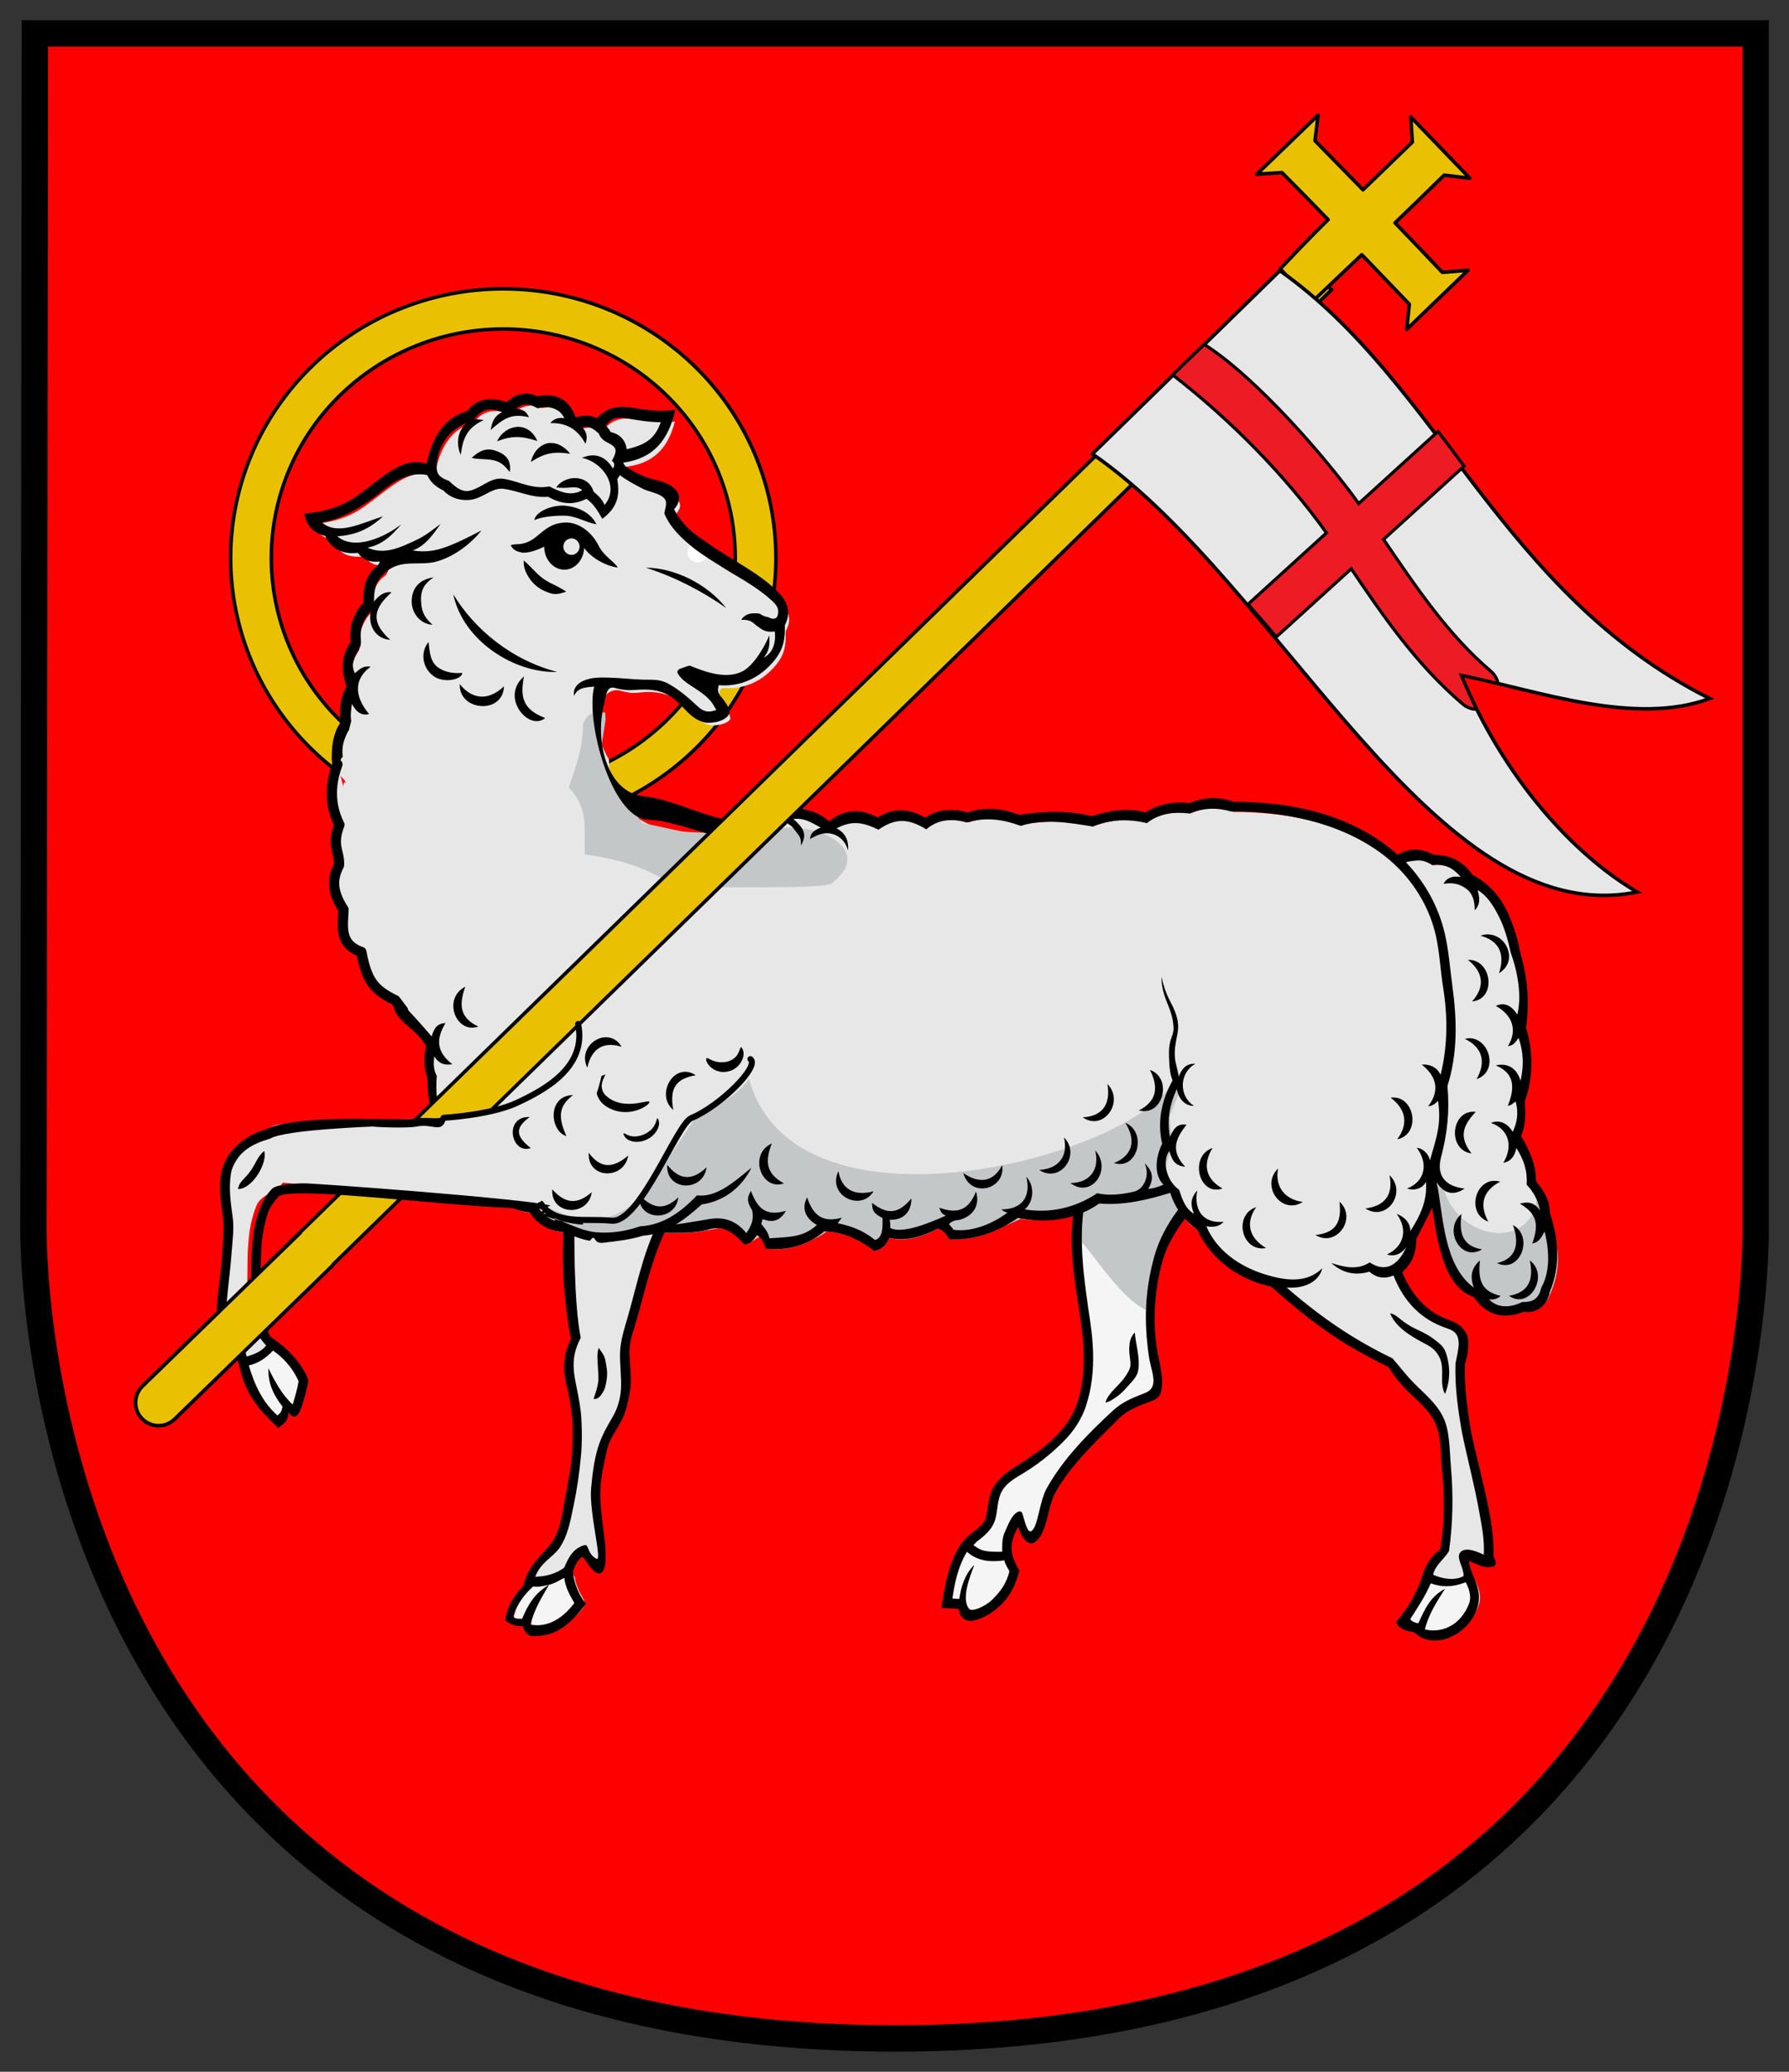 <?xml version="1.0" encoding="UTF-8" standalone="no"?>
<svg
   xmlns:dc="http://purl.org/dc/elements/1.1/"
   xmlns:cc="http://creativecommons.org/ns#"
   xmlns:rdf="http://www.w3.org/1999/02/22-rdf-syntax-ns#"
   xmlns:svg="http://www.w3.org/2000/svg"
   xmlns="http://www.w3.org/2000/svg"
   xmlns:sodipodi="http://sodipodi.sourceforge.net/DTD/sodipodi-0.dtd"
   xmlns:inkscape="http://www.inkscape.org/namespaces/inkscape"
   data-name="Ebene 1"
   viewBox="0 0 441.012 510.633"
   version="1.1"
   sodipodi:docname="Bressanone-Stemma.svg"
   inkscape:version="1.0.2-2 (e86c870879, 2021-01-15)"
   width="441.012"
   height="510.633"
   id="svg13">
  <rect x="0" y="0" width="441.012" height="510.633" fill="#333333" stroke="none"/>
  <sodipodi:namedview
     id="namedview29"
     pagecolor="#505050"
     bordercolor="#eeeeee"
     borderopacity="1"
     inkscape:pageshadow="0"
     inkscape:pageopacity="0"
     inkscape:pagecheckerboard="0"
     showgrid="false"
     showguides="true"
     inkscape:guide-bbox="true"
     inkscape:snap-midpoints="true"
     inkscape:snap-smooth-nodes="true"
     inkscape:snap-intersection-paths="true"
     inkscape:object-paths="true"
     inkscape:snap-global="true"
     inkscape:zoom="0.68973454"
     inkscape:cx="-202.05512"
     inkscape:cy="120.71678"
     inkscape:window-width="1920"
     inkscape:window-height="986"
     inkscape:window-x="-11"
     inkscape:window-y="-11"
     inkscape:window-maximized="1"
     inkscape:current-layer="g950"
     fit-margin-top="5"
     lock-margins="true"
     fit-margin-left="5"
     fit-margin-right="5"
     fit-margin-bottom="5"
     inkscape:document-rotation="0" />
  <defs
     id="defs4">
    <clipPath
       id="clip0">
      <rect
         x="-202"
         y="177"
         width="403"
         height="402"
         id="rect101" />
    </clipPath>
  </defs>
  <g
     id="g857"
     inkscape:groupmode="layer"
     inkscape:label="moos_in_passeier"
     transform="translate(8.031,5.316)">
    <g
       id="g950"
       inkscape:label="coa"
       transform="scale(4.379)">
      <path
         d="M 0.13,0.67 H 97 V 68.017 C 97,70.581 96.567,113.52 48.565,113.52 0.563,113.52 0.047,70.581 0.05,68.017 Z"
         id="path5356"
         style="fill:#ff0000;fill-opacity:1;stroke:none;stroke-width:1.484;stroke-miterlimit:4;stroke-dasharray:none"
         inkscape:label="coa-0"
         sodipodi:nodetypes="ccszsc" />
      <g
         id="g7781"
         inkscape:label="trimount" />
      <path
         d="M 0.13,0.67 H 97 V 68.017 C 97,70.581 96.567,113.52 48.565,113.52 0.563,113.52 0.047,70.581 0.05,68.017 Z"
         id="path2187"
         style="fill:none;fill-opacity:1;stroke:#000000;stroke-width:1.484;stroke-miterlimit:4;stroke-dasharray:none"
         inkscape:label="coa-f"
         sodipodi:nodetypes="ccszsc" />
      <path
         d="M 26.497,15.045 A 15.347,15.14 0 0 0 11.15,30.185 15.347,15.14 0 0 0 26.497,45.325 15.347,15.14 0 0 0 41.845,30.185 15.347,15.14 0 0 0 26.497,15.045 Z m 0,2.26 A 13.057,12.88 0 0 1 39.555,30.185 13.057,12.88 0 0 1 26.497,43.065 13.057,12.88 0 0 1 13.441,30.185 13.057,12.88 0 0 1 26.497,17.305 Z"
         fill="#eac102"
         stroke="#000000"
         stroke-linecap="round"
         stroke-linejoin="round"
         id="path73"
         style="stroke-width:0.199" />
      <g
         transform="matrix(0.165,0,0,0.174,222.415,-33.38)"
         id="g97">
        <path
           d="m -991.17,574.32 c -2.623,12.878 0.063,25.096 1.945,37.29 1.476,9.529 1.782,19.929 -1.691,28.608 -3.805,9.226 -12.69,15.081 -20.707,19.828 -3.512,2.085 -6.35,4.16 -8.018,7.484 -1.336,2.671 -1.003,6.666 -2.457,9.888 -0.05,0.089 -0.128,0.175 -0.201,0.253 -1.349,1.743 -2.851,2.799 -4.226,3.805 -1.362,1.016 -2.496,1.997 -3.486,3.307 l 0.623,0.726 c 0.342,0 0.674,0.128 0.928,0.368 3.385,2.841 7.229,2.955 11.771,2.408 l 1.567,-1.033 c -0.508,-3.32 0.482,-6.272 2.304,-9.2 0.547,-0.762 1.971,-0.547 2.251,0.355 0.371,1.58 1.147,2.968 1.896,3.717 0.372,0.381 0.801,0.599 1.059,0.687 0.242,0.089 0.329,0.026 0.43,-0.039 1.821,-0.876 2.981,-3.307 3.884,-6.451 0.902,-3.157 1.515,-6.796 3.17,-9.507 5.702,-9.379 14.036,-16.609 21.672,-23.926 3.639,-3.486 8.259,-4.734 11.81,-6.043 1.336,-0.499 1.782,-0.968 2.085,-1.515 0.293,-0.56 0.486,-1.401 0.56,-2.496 0.232,-3.284 -0.762,-6.604 -1.463,-10.22 -2.062,-10.751 -0.89,-22.105 1.834,-30.833 v -0.117 c 3.294,-10.181 11.351,-17.241 17.218,-25.197 l 8.233,-15.944 c -22.45,-25.874 -49.315,-5.714 -53.003,23.796 z"
           fill="#f5f5f5"
           stroke-width="3.258"
           id="path75" />
        <path
           d="m -950.8,546.65 c -6.682,2.557 -13.361,3.74 -20.476,4.493 -4.926,0.495 -9.595,7.444 -14.266,8.78 -2.111,1.326 -2.926,11.657 -4.708,13.465 -1.782,4.226 -1.427,8.591 -1.349,13.605 -0.586,-6.783 14.061,19.662 25.376,22.232 0.469,-10.103 2.352,-20.756 8.793,-28.94 3.6,-5.268 8.399,-9.748 11.403,-15.397 0.727,-1.987 7.164,-15.716 4.786,-15.159 -3.17,-2.417 -6.34,-4.503 -9.546,-3.079 z"
           fill="#c3c7c8"
           stroke-width="3.258"
           id="path77" />
        <path
           d="m -1029.2,685.25 c -0.28,0.026 -0.56,0.128 -0.866,0.306 -1.603,1.502 -2.329,3.792 -3.271,5.737 -1.134,3.362 -2.062,6.809 -2.532,10.334 -0.078,1.746 1.909,2.153 3.294,2.049 0.854,0.052 1.759,-0.469 1.733,0.74 0.495,2.085 2.746,3.46 4.796,2.684 5.806,-1.642 10.334,-6.477 12.497,-12.002 0.652,-1.31 0.638,-2.799 -0.355,-3.968 -0.788,-1.222 -1.02,-3.105 -2.825,-3.082 -3.424,-0.089 -7.076,0.319 -10.054,-1.779 -0.74,-0.433 -1.554,-1.007 -2.43,-1.007 z"
           fill="#f5f5f5"
           stroke="#000000"
           stroke-width="2.409"
           id="path79" />
        <g
           stroke-width="3.258"
           id="g95">
          <path
             d="m -962,548.2 c -4.072,1.31 -8.503,2.163 -12.523,1.652 -3.463,2.294 -7.878,1.095 -11.53,5.131 -4.466,7.545 -4.685,11.67 -6.236,19.114 -2.723,13.185 0,25.604 1.883,37.746 1.463,9.415 1.795,19.609 -1.541,27.92 -3.6,8.744 -12.217,14.507 -20.196,19.241 -3.564,2.114 -6.695,4.304 -8.526,7.969 -1.554,3.131 -1.248,7.177 -2.457,9.888 -2.456,3.193 -5.574,4.147 -7.825,7.138 -4.532,6.06 -5.959,14.573 -6.923,20.962 l 5.916,0.355 c 0.46,3.626 3.183,4.327 5.766,3.616 3.372,-0.941 6.005,-2.61 8.575,-4.877 3.323,-3.079 5.219,-6.897 6.353,-11.237 -0.805,-0.99 -1.287,-2.163 -1.86,-3.284 -1.616,-4.095 -0.713,-7.239 1.502,-10.79 0.827,3.587 3.385,6.057 5.128,5.216 4.825,-2.352 4.646,-11.693 7.548,-16.453 5.574,-9.152 13.807,-16.342 21.483,-23.685 3.346,-3.206 7.747,-4.454 11.39,-5.776 3.04,-1.134 3.281,-2.851 3.434,-5.092 0.255,-3.574 -0.814,-7.024 -1.489,-10.536 -2.01,-10.5 -0.828,-21.776 1.883,-30.289 3.131,-9.774 11.022,-16.785 17.042,-24.855 3.766,-5.027 8.679,-10.676 7.952,-16.632 -0.648,-4.405 -4.02,-7.063 -9.581,-4.34 -2.509,-4.277 -10.448,-7.724 -5.434,-1.186 -1.642,0.841 -3.476,1.642 -5.066,1.782 z m 12.279,-0.652 c 5.841,-3.945 9.875,7.79 2.583,16.674 -6.962,8.5 -14.775,15.778 -18.085,26.94 -3.372,11.455 -3.525,21.444 -1.932,32.185 0.775,5.242 3.815,10.22 -1.261,12.116 -4.558,1.717 -7.65,2.798 -11.162,5.877 -8.373,7.356 -16.531,15.185 -22.271,24.754 -2.672,4.453 -3.04,12.598 -5.32,14.025 -1.489,0.942 -2.352,-3.652 -3.18,-5.828 -0.256,-0.648 -1.069,-0.586 -1.375,-0.433 -2.264,1.082 -3.323,4.098 -4.441,6.389 -1.082,2.098 -0.981,4.261 -0.981,6.542 -3.971,0.977 -7.024,0.026 -10.08,-2.228 2.609,-1.948 5.382,-3.613 6.975,-6.503 1.691,-3.056 1.118,-6.835 2.571,-10.015 1.564,-3.45 5.102,-5.092 8.272,-6.949 4.199,-2.457 8.093,-5.346 11.696,-8.591 4.2,-3.792 6.617,-6.884 8.653,-11.543 3.704,-9.581 3.359,-19.495 1.909,-28.748 -2.01,-12.804 -4.112,-26.19 -1.909,-38.066 2.991,-16.149 10.374,-17.739 15.488,-21.046 8.285,-0.039 16.189,-2.574 23.848,-5.538 z m -22.206,68.329 c -1.58,1.668 -1.795,3.183 -1.883,5.167 -0.065,1.603 0.329,3.17 0.42,4.747 0.102,1.717 -0.726,2.786 -1.629,4.147 -1.274,1.909 -3.108,3.398 -4.672,5.079 -0.954,1.042 -1.808,2.124 -2.241,3.538 1.515,-0.28 2.789,-1.169 4.05,-2.023 1.945,-1.323 3.408,-3.105 5.027,-4.786 1.244,-1.284 1.997,-2.557 2.186,-4.085 0.512,-3.893 -0.951,-7.992 -1.244,-11.745 z m -57.219,70.974 c 3.744,3.118 8.031,3.336 12.703,2.763 0.316,1.274 1.117,2.378 1.756,3.512 -1.02,3.958 -3.017,6.529 -5.868,9.187 -2.43,2.29 -6.949,4.024 -7.839,3.03 -2.929,-3.245 0.342,-10.816 1.743,-14.266 -3.219,2.952 -4.48,6.861 -5.154,11.008 l -2.343,-0.128 c 0.815,-5.346 2.023,-10.575 4.988,-15.133 z"
             id="path81" />
          <path
             d="m -1178.2,316.1 c -2.023,0.102 -4.108,0.981 -5.421,2.329 -0.062,0.075 -0.141,0.154 -0.229,0.214 -0.319,0.206 -0.74,0.24 -1.095,0.115 -5.614,-1.896 -9.481,-0.889 -12.077,2.43 -0.065,0.091 -0.141,0.167 -0.214,0.232 -0.141,0.102 -0.293,0.175 -0.446,0.214 -4.314,1.16 -7.089,3.512 -9.086,6.428 -1.987,2.913 -3.157,6.464 -3.87,9.634 -0.175,0.635 -0.915,1.056 -1.551,0.89 -4.314,-1.284 -8.21,0.319 -12.064,2.763 -4.444,2.825 -8.376,6.223 -12.742,8.754 -4.707,2.711 -10.129,3.805 -14.95,4.317 1.03,2.913 3.092,4.301 5.864,4.988 0.345,0.089 0.625,0.342 0.779,0.661 2.01,4.125 5.737,5.255 9.862,4.76 0.407,-0.052 0.841,0.128 1.108,0.446 1.844,2.212 3.691,2.659 6.31,2.316 0.867,-0.154 1.72,0.824 1.44,1.665 -0.232,0.626 -0.547,1.502 -1.44,2.101 -1.362,0.903 -2.326,2.189 -3.105,3.766 -0.99,2.036 -0.902,4.428 -0.99,7.089 0,0.368 -0.167,0.749 -0.447,0.99 -1.502,1.352 -2.355,3.017 -3.209,4.978 -0.851,1.948 -0.775,4.098 -0.674,6.542 -0.026,0.28 -0.141,0.56 -0.329,0.775 -1.655,2.238 -2.343,4.721 -2.33,7.304 0.026,1.948 0.521,3.906 1.121,5.982 0.088,0.332 0.05,0.701 -0.115,0.994 -2.101,3.551 -2.189,7.024 -1.886,10.741 0.039,0.303 -0.05,0.635 -0.227,0.89 -2.391,3.31 -2.684,6.975 -2.645,11.188 -0.026,0.381 -0.232,0.762 -0.56,0.99 -1.883,1.388 2.785,3.403 2.163,4.703 -1.336,-3.206 -0.914,13.875 -0.914,13.875 -2.952,2.798 0.532,13.202 0.177,17.265 -0.394,23.376 20.614,37.785 29.646,54.959 0.141,0.267 0.177,0.586 0.115,0.88 -0.867,3.346 -0.661,6.21 0.433,9.419 0.05,0.175 0.05,0.368 0,0.547 -0.713,6.311 0.942,11.11 5.102,15.83 l 1.554,3.219 c 0.697,2.929 1.997,4.848 3.753,6.2 1.769,1.349 4.072,2.186 6.985,2.759 0.459,0.091 0.854,0.446 0.994,0.893 1.743,7.686 7.623,12.191 15.4,13.068 0.329,0 0.661,0.18 0.876,0.446 2.711,3.818 6.034,5.46 10.64,5.868 0.661,0.026 1.235,0.661 1.209,1.323 -0.648,11.556 0.203,22.906 2.443,34.221 0.062,0.293 0.026,0.612 -0.115,0.88 -1.616,2.798 -2.163,5.636 -2.102,8.868 0.026,2.114 0.56,4.225 1.108,6.529 0.74,3.157 1.274,6.376 1.541,9.634 0.329,3.87 0.255,7.738 0,11.517 -0.358,5.512 -1.896,10.754 -2.763,15.947 -0.916,5.483 -1.997,10.715 -5.981,14.84 -3.193,3.307 -5.777,5.815 -7.19,9.402 l 1.554,0.893 c 1.538,0.24 3.154,-0.154 4.975,-0.56 1.554,-0.319 3.105,-1.248 4.874,-2.102 l 2.317,-0.99 c 0.355,-1.427 1.121,-2.916 1.997,-4.098 0.433,-0.599 0.854,-1.095 1.554,-1.44 0.342,-0.175 0.828,-0.342 1.323,-0.227 0.508,0.115 0.967,0.521 1.222,0.893 0.942,1.385 1.821,2.619 2.662,3.434 0.417,0.394 0.85,0.648 1.104,0.766 0.253,0.128 0.28,0.141 0.332,0.115 0.04,-0.026 0.253,-0.154 0.447,-0.661 0.188,-0.511 0.368,-1.222 0.443,-2.101 0.141,-1.756 0.026,-3.893 -0.115,-5.206 -0.609,-6.031 -2.036,-12.09 -1.655,-18.489 0.245,-4.304 1.388,-8.402 2.316,-12.409 0.906,-3.844 3.245,-6.529 4.874,-9.406 1.681,-2.965 2.509,-6.591 2.991,-9.634 0.573,-3.574 -0.141,-7.33 -0.329,-11.298 -0.206,-4.304 1.577,-8.145 2.659,-11.735 2.789,-9.341 5.04,-19.052 9.52,-28.012 0.078,-0.175 0.193,-0.329 0.332,-0.443 0.214,-0.206 0.495,-0.319 0.775,-0.332 5.268,-0.026 10.233,0.332 14.84,-1.007 2.925,-0.837 5.574,-0.443 7.751,0.665 1.932,0.99 3.486,2.492 4.988,3.994 0.482,-0.102 0.955,-0.141 1.323,-0.446 0.486,-0.417 0.942,-1.183 1.668,-1.997 0.394,-0.459 1.144,-0.56 1.655,-0.216 1.87,1.095 2.545,2.645 3.105,4.2 6.949,0.573 12.839,-1.082 18.375,-5.307 0.219,-0.206 0.485,-0.319 0.778,-0.332 6.49,0.167 12.077,2.789 17.166,6.301 2.101,-0.508 2.789,-1.401 3.87,-3.424 0.253,-0.469 0.815,-0.749 1.336,-0.661 5.496,1.147 10.65,-0.394 15.83,-2.877 0.267,-0.154 0.586,-0.188 0.893,-0.115 2.124,0.612 3.141,1.961 4.095,3.323 8.324,0.29 15.413,-2.382 22.131,-6.643 0.245,-0.13 0.525,-0.167 0.779,-0.117 9.099,1.909 20.564,-0.609 27.614,-5.102 7.878,0.446 15.781,-0.893 24.193,-3.17 0.534,-0.635 3.499,5.88 3.893,6.62 1.362,2.466 3.564,4.454 5.982,5.636 0.245,0.128 0.433,0.319 0.547,0.56 4.594,9.735 14.726,15.716 24.259,17.599 0.18,0 0.384,0.078 0.538,0.195 8.22,6.933 16.925,13.566 26.252,18.821 4.418,2.492 8.91,4.747 13.504,6.975 0.227,0.089 0.42,0.253 0.56,0.443 1.629,2.583 3.639,4.861 5.864,7.089 3.398,3.219 7.663,6.135 9.966,10.855 2.342,4.786 1.948,10.321 2.43,15.055 0.928,8.871 1.121,18.326 -0.661,26.689 -0.052,0.355 -0.255,0.684 -0.547,0.877 -2.583,1.577 -3.932,4.02 -5.206,6.988 l 1.769,1.437 c 4.164,1.336 7.141,1.082 11.074,-0.332 0.115,-0.05 0.214,-0.089 0.329,-0.115 l 0.916,-1.756 c -0.407,-1.157 -0.762,-2.365 -0.916,-3.678 -0.063,-0.828 0.867,-1.577 1.668,-1.323 1.541,0.599 3.017,1.287 4.314,1.655 1.173,0.342 2.163,0.407 3.105,0.115 -0.075,-0.332 -0.293,-0.867 -0.56,-1.323 -0.128,-0.206 -0.203,-0.433 -0.214,-0.661 0.102,-4.874 -0.46,-9.8 -1.437,-14.625 -1.756,-8.552 -4.304,-17.013 -6.213,-25.692 -1.222,-7.154 -2.378,-14.394 -2.098,-21.815 0,-0.154 0.05,-0.293 0.115,-0.443 0.867,-2.114 1.082,-4.418 0.994,-6.747 -0.052,-1.502 -0.675,-2.584 -1.769,-3.551 -1.095,-0.964 -2.583,-1.691 -3.87,-2.098 -8.184,-2.558 -13.745,-8.985 -16.723,-15.948 -0.255,-0.508 -0.115,-1.183 0.332,-1.551 3.18,-2.789 4.353,-5.522 4.314,-9.634 0.039,-0.206 0.115,-0.394 0.227,-0.56 l 5.424,-10.067 c 0.521,-0.854 2.072,-0.635 2.326,0.332 0.801,4.822 1.795,11.11 3.77,16.492 1.971,5.395 4.822,9.735 9.52,11.188 0.267,0.075 0.495,0.229 0.661,0.443 2.036,2.815 4.428,4.418 6.972,5.092 2.558,0.675 5.399,0.42 8.526,-0.775 0.219,-0.052 0.459,-0.052 0.665,0 4.301,0.609 6.985,-2.14 7.532,-5.421 v -0.332 c 3.678,-8.197 2.864,-16.609 0,-24.587 -0.063,-0.141 -0.102,-0.293 -0.102,-0.446 0.089,-3.535 -1.883,-6.324 -4.327,-9.301 -0.193,-0.206 -0.306,-0.482 -0.332,-0.762 -0.039,-5.04 -2.111,-9.484 -4.874,-13.846 -0.227,-0.358 -0.28,-0.828 -0.102,-1.222 1.476,-3.258 1.538,-6.643 1.209,-10.412 -0.039,-0.177 -0.039,-0.368 0,-0.547 2.864,-7.611 2.89,-15.257 0.446,-22.919 -0.052,-0.214 -0.052,-0.446 0,-0.661 1.371,-9.161 0.28,-16.391 -2.215,-24.587 v -0.115 c -0.547,-3.271 -1.782,-6.477 -3.105,-9.634 -2.394,-6.056 -6.529,-10.741 -12.282,-13.618 -0.175,-0.075 -0.329,-0.188 -0.443,-0.329 -3.131,-4.187 -7.141,-5.868 -12.194,-5.868 -0.188,-0.039 -0.381,-0.115 -0.547,-0.227 -4.121,-2 -7.203,-2.176 -11.07,0 -0.446,0.255 -1.042,0.214 -1.437,-0.115 -15.172,-12.755 -35.534,-16.71 -55.157,-16.71 -0.141,-0.026 -0.293,-0.052 -0.433,-0.117 -4.695,-1.629 -9.634,-1.424 -13.846,0.446 -0.214,0.052 -0.446,0.052 -0.661,0 -5.294,-0.609 -10.067,0.255 -14.507,2.877 -0.293,0.167 -0.661,0.203 -0.994,0.115 -5.789,-1.564 -11.771,-0.56 -17.612,1.222 -0.219,0.052 -0.446,0.052 -0.661,0 -7.956,-1.909 -15.974,-1.616 -24.141,-0.446 -0.219,0.052 -0.446,0.052 -0.665,0 -5.842,-2.111 -11.324,-2.558 -16.606,-0.775 -0.253,0.078 -0.521,0.078 -0.778,0 -5.063,-1.284 -9.643,-0.981 -13.514,1.554 -0.368,0.203 -0.841,0.203 -1.209,0 -5.802,-3.095 -10.715,-2.763 -14.954,0 -0.368,0.203 -0.854,0.203 -1.222,0 -6.402,-3.258 -11.009,-2.114 -15.283,1.108 -0.459,0.381 -1.195,0.381 -1.655,0 -4.059,-3.603 -9.467,-3.971 -14.726,-4.545 -0.115,0.026 -0.229,0.026 -0.329,0 -2.649,-0.903 -4.734,5.504 -6.757,4.015 h -0.117 c -6.099,4.227 -47.824,6.764 -52.088,-16.963 -0.246,-1.367 -0.367,-3.729 -0.35,-5.326 -3.017,-5.066 -3.759,-7.568 -2.524,-13.931 0.329,-1.717 0.602,-6.418 1.849,-7.438 1.261,-1.016 2.939,-1.476 4.659,-0.994 1.17,0.319 2.304,0.534 3.538,0.661 1.437,0.141 3.04,-0.151 4.76,-0.229 2.811,-0.102 5.115,0.154 7.532,0.893 3.87,1.169 6.516,3.88 8.858,6.197 1.984,1.971 3.639,3.17 5.982,3.652 h 0.115 c 1.795,0.141 3.704,-0.229 4.975,-0.775 0.648,-0.28 1.069,-0.599 1.336,-0.88 0.258,-0.28 0.345,-0.446 0.332,-0.56 -0.141,-1.271 -1.03,-2.277 -2.111,-3.652 -0.039,-0.036 -0.065,-0.063 -0.104,-0.115 -0.876,-0.828 -1.476,-1.717 -1.665,-2.645 -0.206,-0.994 0.036,-1.873 0.329,-2.662 0.219,-0.508 0.788,-0.854 1.336,-0.775 2.558,0.214 5.066,-0.065 7.523,-0.775 4.085,-1.186 7.545,-3.538 10.295,-6.76 3.004,-3.512 3.346,-6.425 3.219,-10.523 0,-0.227 0.091,-0.46 0.219,-0.661 1.056,-1.935 1.182,-3.398 0.775,-4.861 -0.407,-1.479 -1.463,-2.991 -2.991,-4.444 -4.186,-3.968 -9.354,-6.819 -14.508,-9.849 -3.743,-2.137 -7.369,-4.327 -10.956,-6.757 -4.19,-2.522 -7.65,-5.766 -10.08,-10.08 -0.306,-0.46 -0.253,-1.134 0.115,-1.554 0.981,-1.095 1.401,-1.958 1.437,-2.645 0.026,-0.7 -0.203,-1.375 -0.99,-2.114 -2.343,-2.15 -5.728,-2.317 -9.419,-3.535 -2.531,-0.841 -4.708,-2.039 -6.871,-3.323 -0.854,-0.521 -1.489,-1.183 -1.655,-2.329 -0.088,-0.675 0.433,-1.362 1.108,-1.437 4.949,-0.652 8.438,-2.443 11.07,-5.105 2.29,-2.304 3.857,-5.535 4.978,-9.402 -4.607,0.407 -9.226,-0.154 -13.618,-0.779 -4.594,-0.661 -7.204,-0.063 -10.514,3.105 -0.381,0.345 -0.977,0.446 -1.45,0.219 -2.01,-1.042 -3.893,-0.714 -6.415,-0.219 -0.342,0.065 -0.714,-0.026 -1.003,-0.229 -0.193,-0.141 -0.345,-0.329 -0.447,-0.547 -1.069,-2.877 -2.522,-4.542 -4.418,-5.434 -1.906,-0.89 -4.349,-1.042 -7.2,-0.547 -0.268,0.039 -0.538,0 -0.779,-0.115 -1.183,-0.609 -2.365,-0.762 -3.538,-0.714 v 0.065 z"
             fill="#e7e7e7"
             id="path83" />
          <path
             d="m -1152.6,415.33 c -3.398,0.151 -5.46,-0.612 -7.536,3.499 -0.162,8.946 -2.733,14.609 -4.923,20.795 7.239,6.933 5.076,14.367 5.522,21.646 11.162,1.463 22.017,4.059 31.651,11.237 1.424,-1.525 52.206,0.583 52.932,-2.18 17.569,-13.433 -16.366,-23.767 -27.575,-13.748 -5.066,-3.013 -19.031,-1.938 -24.364,-2.857 l -13.045,-2.659 -10.921,-13.781 -3.271,-9.494 1.668,-10.194 z"
             fill="#c3c7c8"
             id="path85" />
          <path
             d="m -1117.7,363.64 c 0.026,1.707 -1.476,3.105 -3.336,3.131 -1.87,0.026 -3.398,-1.349 -3.421,-3.066 v -0.065 c -0.091,-1.717 1.336,-3.167 3.206,-3.258 1.857,-0.089 3.45,1.222 3.538,2.929 v 0.329 z"
             fill="#ffffff"
             id="path87" />
          <path
             d="m -1165.1,693.88 c -1.769,0.538 -3.31,1.606 -5.092,2.115 -0.469,0.167 -0.801,0.42 -1.108,0.762 -0.355,-0.255 -0.736,-0.394 -1.222,-0.329 -1.362,0.316 -3.066,-0.358 -4.213,0.661 -3.066,2.864 -5.943,6.249 -6.972,10.409 -0.319,1.717 1.652,2.763 3.219,2.776 1.042,0.026 2.251,0.115 2.877,-0.893 -0.065,0.232 -0.18,0.433 -0.232,0.661 -0.229,1.199 0.932,2.303 2.114,2.329 2.378,0.141 4.848,0.026 7.089,-0.889 3.398,-1.235 6.044,-3.756 8.412,-6.415 0.828,-0.994 0.648,-2.47 -0.115,-3.437 -1.235,-2.023 -2.307,-4.173 -2.662,-6.529 -0.255,-0.89 -1.196,-1.424 -2.088,-1.232 z m 307.3,1.339 c -3.411,1.196 -7.281,1.577 -10.742,0.43 -1.287,-0.495 -2.43,0.459 -2.776,1.668 -1.769,3.779 -4.375,7.115 -6.425,10.741 -0.661,1.427 0.622,2.659 1.883,3.105 0.89,0.358 1.958,0.7 2.877,0.446 -0.232,1.45 1.244,2.43 2.557,2.317 2.952,0.188 6.122,-0.026 8.741,-1.554 3.502,-1.831 6.161,-5.19 7.321,-8.972 0.661,-2.544 -0.332,-5.203 -1.567,-7.418 -0.381,-0.675 -1.169,-0.916 -1.896,-0.762 z"
             fill="#f5f5f5"
             id="path89" />
          <path
             d="m -1103.5,533.88 c -5.597,6.777 -9.242,7.046 -18.762,13.249 l -7.862,10.992 c -14.916,25.452 -28.062,23.487 -43.408,16.774 0.651,-7.723 -15.47,14.773 43,8.109 6.047,0.42 12.116,0.56 18.427,-1.437 3.043,-0.841 6.096,1.042 9.139,5.089 l 4.659,-2.659 c 1.45,0.46 2.137,2.645 3.105,4.213 6.845,-0.267 13.452,-1.375 19.154,-5.649 6.451,0.229 12.331,2.684 18.02,5.978 l 3.704,-5.255 c 2.557,5.219 12.624,-1.45 19.316,-1.857 l 2.14,3.678 c 8.158,-0.206 15.957,-3.258 23.734,-6.695 7.992,1.73 16.443,-0.573 26.37,-4.607 8.106,0.026 16.277,-0.814 24.649,-4.046 -1.528,-2.535 -3.626,-4.838 -2.978,-8.272 l 2.023,-6.236 -1.007,-8.923 4.072,-9.963 -1.603,-7.063 c 3.17,24.816 -128.9,63.034 -145.91,4.607 z"
             fill="#c3c7c8"
             id="path91" />
          <path
             d="m -867.23,558.89 c -0.661,2.684 -0.675,6.069 0.397,8.311 -2.317,0.154 -1.86,2.838 -1.479,4.389 1.72,9.507 2.47,19.841 8.53,27.797 1.411,1.476 2.746,3.561 4.9,3.893 1.209,0.573 1.652,-2.049 1.997,-1.274 0.714,1.007 1.59,1.834 2.597,2.509 -1.668,1.922 1.042,3.652 2.645,4.388 3.538,1.375 7.356,0.28 10.842,-0.674 2.698,-0.162 5.486,-1.577 6.353,-4.274 2.57,-5.066 3.548,-10.921 2.443,-16.518 -0.332,-1.668 -0.167,-4.392 -2.443,-4.597 -1.082,0.18 -1.72,1.059 -1.388,-0.57 0.115,-1.401 -0.345,-3.069 -0.906,-4.125 2.062,0.42 2.737,-2.062 1.808,-3.486 -0.736,-2.522 -2.596,-4.558 -3.805,-6.757 2.531,25.49 -36.472,18.476 -32.478,-8.985 z"
             fill="#c3c7c8"
             id="path93" />
        </g>
      </g>
      <g
         id="g105"
         transform="matrix(0.199,0,0,0.199,-70.046,-77.589)">
        <path
           d="m 502.17,732.28 c -0.538,10.241 0.243,20.327 2.122,30.353 -1.446,2.639 -1.984,5.378 -1.933,8.363 0.033,2.046 0.57,4.036 1.014,6.039 0.603,2.728 1.068,5.478 1.29,8.26 0.254,3.3 0.106,6.62 -0.095,9.917 -0.297,4.697 -1.468,9.279 -2.209,13.921 -0.76,4.783 -1.625,9.087 -4.688,12.453 -3.125,3.42 -5.756,6.016 -6.802,10.598 -1.381,1.8 -4.445,4.462 -5.142,9.929 1.501,1.208 3.19,1.743 4.964,1.643 0.982,3.22 2.639,2.974 5.513,2.627 5.323,-0.638 9.041,-4.705 12.315,-8.944 -2.049,-2.682 -3.255,-5.612 -3.677,-8.956 0.497,-2.124 2.344,-5.209 3.125,-3.978 1.595,2.493 3.317,4.763 4.691,4.27 1.784,-0.627 1.509,-5.793 1.287,-8.174 -0.517,-5.378 -1.584,-10.61 -1.287,-16.042 0.199,-3.635 1.055,-7.178 1.839,-10.699 0.676,-3.065 2.522,-5.324 3.947,-7.982 1.5,-2.808 2.166,-6.139 2.579,-8.855 0.505,-3.377 -0.033,-6.821 -0.192,-10.209 -0.156,-3.443 1.195,-6.675 2.122,-9.926 2.325,-8.251 4.161,-16.703 7.806,-24.42 4.331,-0.023 8.533,0.269 12.588,-0.97 4.375,-1.331 7.319,1.362 10.022,4.282 1.787,-0.103 2.452,-1.276 3.583,-2.627 1.53,0.95 1.868,2.178 2.385,3.789 6.286,0.693 11.672,-0.85 16.636,-4.863 5.353,0.142 9.895,2.324 14.151,5.544 2.325,-0.492 3.231,-1.72 4.226,-3.701 4.877,1.096 9.398,-0.392 13.781,-2.627 1.7,0.527 2.304,1.634 3.223,3.02 7.34,0.381 13.58,-2.135 19.391,-6.028 8.046,1.666 16.495,0.538 22.971,-4.09 6.865,0.593 13.581,-1.008 20.129,-3.019 1.279,4.473 4.372,8.14 7.719,10.51 3.982,8.967 12.675,14.334 20.859,16.054 6.846,6.117 14.048,11.964 21.873,16.638 3.707,2.201 7.489,4.17 11.301,6.125 1.414,2.381 3.179,4.439 5.048,6.42 2.904,2.917 6.337,5.444 8.089,9.245 1.774,3.835 1.512,8.552 1.933,12.834 0.76,7.728 0.887,15.999 -0.549,23.155 -2.42,1.554 -3.696,3.936 -4.785,6.62 -1.487,5.198 -4.18,9.814 -7.624,13.807 0.887,2.081 2.958,2.516 5.142,2.919 5.756,5.656 16.72,0.165 18.199,-8.463 0.77,-4.45 -2.333,-7.816 -2.758,-11.775 2.452,1.019 4.88,2.473 7.173,1.465 0.938,-0.415 0.273,-1.855 -0.193,-2.728 0.097,-4.394 -0.454,-8.755 -1.287,-13.037 -1.457,-7.579 -3.569,-15.003 -5.145,-22.574 -1.011,-6.26 -1.879,-12.588 -1.646,-18.962 0.792,-2.055 0.992,-4.17 0.919,-6.325 -0.128,-3.334 -3.147,-5.246 -5.513,-6.028 -6.432,-2.135 -10.763,-7.547 -13.148,-13.426 2.831,-2.616 3.991,-5.49 3.958,-9.336 l 4.502,-8.855 c 1.33,8.429 3.071,22.339 11.764,25.189 3.601,5.266 8.533,6.405 14.056,4.182 4.077,0.615 6.897,-2.224 7.446,-5.636 3.19,-7.524 2.431,-15.307 0,-22.47 0.084,-3.546 -1.828,-6.216 -3.863,-8.855 -0.032,-4.731 -1.893,-8.832 -4.226,-12.745 1.341,-3.131 1.29,-6.374 1.014,-9.728 2.46,-6.921 2.46,-13.976 0.37,-20.916 1.16,-8.217 0.262,-14.78 -1.839,-22.081 -0.487,-3.019 -1.468,-5.859 -2.576,-8.655 -2.082,-5.567 -5.745,-9.906 -10.753,-12.553 -2.777,-3.947 -6.494,-5.647 -10.931,-5.647 -3.62,-1.846 -6.727,-2.069 -10.212,0 -12.875,-11.449 -29.995,-14.98 -46.427,-14.98 -4.129,-1.523 -8.554,-1.377 -12.313,0.389 -4.585,-0.558 -8.787,0.192 -12.686,2.627 -5.08,-1.451 -10.223,-0.524 -15.154,1.062 -6.792,-1.72 -13.656,-1.42 -20.5,-0.378 -5.007,-1.923 -9.876,-2.338 -14.521,-0.684 -4.385,-1.185 -8.536,-0.973 -12.042,1.454 -5.059,-2.862 -9.598,-2.627 -13.413,0 -5.607,-3.008 -10.012,-1.935 -13.781,1.073 -3.707,-3.477 -8.554,-3.678 -12.864,-4.181 -1.995,-0.727 -8.203,4.717 -9.882,3.409 -7.062,2.704 -19.978,-5.418 -29.541,-6.297 -10.548,-0.97 -14.213,-15.77 -11.292,-26.418 0.465,-2.55 0.817,-4.894 2.983,-4.255 1.044,0.3 2.068,0.469 3.125,0.581 1.352,0.135 2.682,-0.046 4.045,-0.101 2.249,-0.092 4.088,0.078 5.967,0.681 2.904,0.927 4.953,3.108 6.897,5.155 1.741,1.832 3.369,3.04 5.607,3.498 3.401,0.315 6.886,-1.216 6.705,-3.108 -0.156,-1.586 -1.13,-2.671 -2.028,-3.89 -1.352,-1.319 -1.33,-2.404 -0.917,-3.601 2.25,0.204 4.445,-0.023 6.621,-0.681 3.591,-1.107 6.684,-3.343 9.092,-6.328 2.66,-3.286 3.053,-6.217 2.947,-9.917 1.963,-3.812 0.665,-6.832 -2.028,-9.537 -3.601,-3.623 -7.962,-6.205 -12.221,-8.855 -3.093,-1.866 -6.145,-3.812 -9.092,-5.925 -3.358,-2.147 -6.083,-4.874 -7.995,-8.463 1.839,-2.17 1.911,-4.136 0.276,-5.747 -2.26,-2.212 -5.291,-2.393 -8.187,-3.397 -1.974,-0.695 -3.739,-1.712 -5.513,-2.83 -0.454,-0.289 -0.854,-0.816 -0.919,-1.262 8.587,-1.185 12.78,-6.428 14.713,-14.98 -4.215,0.716 -8.419,0.055 -12.588,-0.581 -4.004,-0.604 -6.729,0.055 -9.655,3.017 -2.006,-1.108 -3.874,-0.727 -5.978,-0.289 -1.933,-5.458 -5.84,-6.855 -10.836,-5.939 -1.119,-0.581 -2.322,-0.839 -3.504,-0.77 l 0.032,0.024 c -1.963,0.089 -3.853,1.027 -5.142,2.424 -4.921,-1.766 -8.787,-0.758 -11.215,2.527 -7.638,2.181 -10.266,9.179 -11.483,14.892 -3.98,-1.262 -7.54,0.303 -10.844,2.527 -3.761,2.527 -7.067,5.547 -10.563,7.682 -4.107,2.516 -9.06,3.555 -13.232,3.889 0.76,3.812 3.085,5.59 5.967,6.328 1.868,4.059 5.48,5.243 9.187,4.763 1.755,2.224 3.855,2.773 6.253,2.439 -0.188,0.512 -0.381,1.016 -0.741,1.262 -1.341,0.939 -2.249,2.304 -2.933,3.789 -0.973,2.092 -0.941,4.416 -1.014,6.72 -1.406,1.354 -2.209,2.985 -2.947,4.763 -0.824,2.001 -0.719,4.093 -0.646,6.228 -1.498,2.158 -2.217,4.594 -2.195,7.098 0,1.923 0.516,3.735 1.003,5.547 -1.89,3.386 -1.901,6.786 -1.646,10.118 -2.177,3.185 -2.515,6.729 -2.482,10.498 3.135,28.412 18.014,67.083 18.014,67.083 -2.398,6.451 5.777,8.237 8.67,14.05 -0.77,3.131 -0.614,5.962 0.371,8.956 0.084,6.855 1.014,11.875 5.226,15.753 1.214,6.305 5.661,9.917 10.023,10.017 1.552,7.213 6.897,11.46 13.699,12.264 2.406,3.612 5.524,5.178 9.547,5.547 m -10.229,-234.06 c 0.908,0.055 1.806,0.446 2.944,1.062 3.455,-0.973 6.421,0.258 7.532,2.828 -1.628,-0.435 -3.285,0.346 -3.95,1.365 4.255,-0.158 7.614,1.497 9.928,5.836 0.717,-2.003 0.262,-3.454 -0.919,-4.674 2.079,-0.427 3.158,0.424 4.677,1.754 0.476,1.354 1.628,2.181 2.577,2.627 2.863,1.342 2.536,2.516 1.109,5.155 1.014,0.392 0.752,1.901 0.276,2.046 -2.198,-3.555 -5.237,-4.439 -8.733,-2.919 5.396,0.939 10.971,7.759 6.429,13.326 -0.717,-1.686 -1.847,-2.682 -3.125,-3.801 -1.636,-5.243 -8.365,-4.539 -10.561,-1.162 1.373,0.124 2.747,0.158 4.128,0 1.279,-0.147 2.482,0.034 3.223,0.773 -3.201,1.832 -6.232,0.501 -9.284,-1.065 -4.964,0.93 -8.627,-1.497 -12.959,-2.147 -3.591,-0.535 -5.956,2.393 -9.368,3.312 -2.406,0.647 -4.256,-1.03 -6.072,-2.716 -2.049,-0.784 -3.526,-1.511 -3.485,-3.904 0.084,-5.624 3.274,-10.452 8.449,-12.442 -2.841,2.29 -2.852,6.383 -1.646,8.944 0.654,-4.92 1.901,-7.67 6.516,-9.829 l -2.66,-0.292 c 2.417,-3.028 4.518,-3.263 7.814,-1.943 -2.344,1.319 -2.715,2.659 -3.22,5.063 3.855,-3.454 6.146,-4.774 10.845,-3.601 -0.887,-1.978 -1.857,-2.112 -3.674,-2.524 1.352,-0.827 2.293,-1.142 3.212,-1.073 z m 26.372,3.701 c 0.549,0 1.149,0.089 1.752,0.19 3.179,0.547 6.494,1.119 9.641,1.073 -1.763,5.074 -4.721,6.451 -9.641,7.682 -0.327,-2.874 -2.355,-4.416 -4.51,-4.866 -0.338,-0.704 -0.908,-1.228 -1.373,-1.843 1.163,-1.712 2.514,-2.258 4.139,-2.247 z m -29.405,2.627 c -2.249,0.165 -4.445,1.697 -5.513,4.079 4.331,-1.766 7.119,-1.463 11.396,-0.101 -1.319,-2.997 -3.623,-4.159 -5.883,-3.99 z m 9.095,4.559 c -2.366,0.358 -4.383,2.416 -5.048,5.355 3.928,-2.616 6.662,-3.017 11.12,-2.336 -1.584,-1.989 -3.38,-2.919 -5.059,-3.019 -0.36,-0.023 -0.676,-0.043 -1.025,0 z m -17.639,1.857 c -1.487,0.201 -2.831,1.073 -4.139,2.336 2.217,0.55 4.669,0.124 6.897,0.873 1.839,0.615 2.704,1.743 3.855,3.108 0.506,-3.32 -1.079,-4.932 -3.761,-5.928 -1.068,-0.401 -1.984,-0.512 -2.863,-0.389 z m 24.911,220.61 -4.107,-2.215 c -3.296,-0.335 -5.269,-2.716 -7.268,-5.355 -7.181,-0.201 -10.644,-5.029 -12.123,-9.436 2.377,0.93 4.677,0.572 5.967,-1.451 -5.597,0.781 -8.755,-2.135 -8.725,-7.402 -1.625,1.955 -1.319,4.293 -0.368,5.847 -4.469,-0.684 -5.767,-2.874 -7.173,-7.201 2.504,1.7 2.863,1.274 4.869,0.581 -5.121,-2.313 -6.759,-6.182 -4.321,-10.991 -2.566,1.308 -3.304,2.616 -3.125,6.228 -2.809,-3.366 -2.882,-7.802 -2.566,-12.064 -1.003,-1.843 -0.908,-3.486 -0.738,-5.544 1.541,2.247 2.882,2.505 5.142,2.235 -4.342,-3.377 -4.815,-6.932 -1.922,-11.672 -2.428,0.224 -3.115,1.242 -3.95,3.789 -5.245,-6.177 -10.234,-11.235 -10.234,-11.235 0,0 -16.539,-62.181 -17.773,-61.741 0.065,1.543 2.337,-6.593 2.886,-6.013 -0.411,-3.017 0.338,-4.986 1.563,-7.49 l 0.276,-0.581 0.549,-2.147 c -0.308,-1.666 0,-3.254 0.19,-4.863 1.298,2.516 2.82,3.377 4.869,2.917 -4.172,-4.986 -4.404,-9.903 0.454,-13.426 -2.049,-0.258 -2.798,0.415 -4.499,1.858 -1.301,-2.731 -0.033,-4.551 1.287,-7.012 0.687,-1.285 0.392,-2.17 0.37,-3.601 -0.054,-2.862 1.141,-4.851 2.842,-6.909 -0.825,4.305 1.563,7.828 5.513,8.074 -5.916,-5.289 -4.437,-9.102 0.37,-13.418 -2.42,-0.401 -4.037,1.5 -4.964,2.616 -0.021,-4.348 0.949,-6.348 3.591,-8.552 4.183,-3.5 9.293,-1.543 13.878,-2.728 5.299,-1.365 10.147,-5.332 12.959,-8.855 -3.709,1.912 -7.711,3.981 -11.218,5.066 -2.766,0.916 -5.713,1.062 -8.268,0.581 3.59,-1.185 5.986,-4.797 7.898,-7.49 -2.163,1.62 -4.288,3.332 -6.705,4.471 -4.659,2.204 -9.252,4.416 -13.962,2.235 4.107,-0.77 6.927,-3.466 9.557,-6.606 -4.139,3.32 -13.075,7.702 -18.112,3.397 5.364,-0.358 9.082,-2.089 12.959,-5.644 -6.105,1.9 -12.832,5.567 -17.279,1.754 3.59,-0.716 6.148,-1.8 9.19,-3.5 3.558,-1.989 6.019,-3.99 9.103,-6.417 2.598,-2.124 5.818,-3.501 8.692,-3.735 l 0.027,0.033 c 0.963,-0.078 1.901,0.023 2.758,0.202 1.035,2.204 2.544,3.343 4.593,4.373 2.071,2.17 4.785,2.916 7.54,2.627 3.591,-0.369 6.221,-3.601 9.557,-3.108 4.426,0.647 7.943,2.639 12.494,2.235 3.707,2.089 7.108,2.47 10.847,0.581 2.122,1.454 3.179,3.432 4.499,5.647 4.342,-3.22 4.996,-6.597 4.226,-11.191 0.284,-0.358 0.495,-0.784 0.738,-1.165 1.965,1.523 4.161,2.65 6.337,3.792 1.963,1.016 4.593,1.228 6.062,2.627 1.3,1.228 0.338,2.951 0.188,4.471 1.817,4.27 5.156,7.267 8.641,10.017 3.071,2.327 6.665,4.428 9.641,6.328 4.004,2.37 8.049,4.674 11.585,7.782 1.701,1.486 2.852,2.671 2.112,4.863 -0.284,0.838 -1.403,0.939 -2.206,0.481 -0.497,-0.28 -1.065,-0.258 -1.563,-0.481 -0.676,-0.301 -0.549,-0.258 -0.919,-0.492 -0.644,-0.392 -1.33,-0.281 -2.017,-0.289 -1.406,-0.023 -2.863,0.613 -3.496,1.843 1.298,-0.078 2.566,0.135 3.496,0.973 0.603,0.558 1.268,1.005 1.933,1.465 1.468,1.028 2.46,0.95 4.034,0.87 0.392,3.555 -0.738,6.105 -3.125,7.39 1.573,-2.001 1.711,-3.397 1.563,-6.317 -1.13,2.862 -4.321,8.543 -7.624,10.209 -4.691,2.37 -10.742,0.023 -14.881,-1.643 -0.919,0.179 -1.784,0.57 -2.674,0.87 -0.622,0.213 -0.981,0.796 -0.738,1.265 1.119,2.112 3.442,3.263 5.335,4.571 1.668,1.107 2.998,2.081 4.139,3.5 0.581,0.727 0.96,1.566 1.468,2.336 -2.271,0.862 -3.655,0.492 -5.335,-1.073 -2.598,-2.413 -5.28,-4.763 -8.365,-6.417 -2.45,-1.32 -4.677,-1.005 -6.883,-1.073 -3.263,-0.089 -6.486,-0.492 -9.749,-0.581 -2.493,-0.066 -5.026,-0.101 -7.257,0.884 -1.89,0.827 -3.02,2.358 -2.66,4.27 1.046,-2.37 3.285,-2.404 5.694,-2.616 -2.511,9.878 4.871,36.908 14.97,37.627 4.124,0.293 4.439,0.473 8.69,1.509 5.571,1.358 13.564,5.067 20.219,2.51 2.239,1.643 7.4,-6.037 9.642,-4.395 0.462,0.303 1.014,1.399 1.468,1.654 1.13,0.65 1.341,1.176 2.112,2.147 0.981,1.231 1.49,1.7 1.373,3.893 1.974,-3.22 0.581,-5.077 -2.114,-7.49 3.063,-0.403 5.08,1.005 7.722,2.424 -2.093,0.807 -2.863,1.666 -3.031,3.208 1.879,-1.027 3.526,-1.843 5.607,-1.554 2.671,0.381 4.542,2.373 5.142,4.866 0.297,-3.312 -1.087,-5.166 -3.209,-6.317 4.637,-2.493 7.941,-1.465 11.85,0.389 4.848,-3.409 8.565,-3.12 13.508,-0.101 3.409,-2.905 7.319,-3.12 11.396,-1.943 5.437,-1.589 10.223,-0.896 15.343,0.97 6.624,-2.147 13.678,-0.904 20.405,0.192 4.923,-2.092 10.15,-2.215 15.251,-0.973 3.653,-2.874 7.752,-3.243 12.134,-2.716 3.866,-1.654 7.711,-1.734 11.672,-0.581 15.208,-0.092 30.162,3.117 41.726,11.28 8.206,5.79 14.121,14.345 16.265,24.027 1.044,4.771 1.246,9.691 2.017,14.5 1.33,8.34 1.287,16.569 -0.73,24.709 -0.865,-2.012 -2.882,-3.12 -5.332,-2.919 4.499,3.5 5.005,7.648 1.836,11.772 1.046,-0.023 2.009,-0.67 2.758,-1.551 1.13,6.517 -0.625,11.079 -2.293,16.927 -0.084,-1.5 -1.817,-3.5 -3.685,-3.601 3.591,4.874 1.912,9.748 -2.758,11.48 2.504,0.907 4.753,-0.435 5.334,-1.944 0.465,5.378 -1.636,9.66 -4.404,14.007 0.022,-2.258 -1.563,-4.001 -3.866,-4.874 3.328,4.597 1.933,9.279 -2.755,11.483 2.671,0.861 4.593,-0.761 5.513,-2.135 -2.715,5.97 -6.516,7.021 -10.382,4.37 -3.453,2.215 -7.032,1.431 -10.847,0.192 3.274,2.974 6.875,3.566 10.753,2.436 2.206,2.001 4.721,1.989 6.802,1.073 3.061,7.737 8.079,12.622 15.249,14.983 2.598,0.847 3.179,2.235 3.223,4.471 -0.149,1.989 -0.549,3.566 -0.919,5.355 -0.243,6.62 0.698,13.16 1.839,19.643 1.53,7.482 3.536,14.849 4.867,22.373 0.708,3.97 1.522,7.825 1.29,12.164 -2.641,-1.319 -5.556,-2.147 -6.708,-0.581 -1.149,1.554 1.035,4.101 1.014,6.606 -2.512,1.465 -6.399,0.727 -8.638,-0.381 0.665,-2.882 3.115,-4.27 4.499,-6.717 1.098,-7.837 1.236,-15.753 0.549,-23.635 -0.433,-5.02 -0.284,-10.075 -2.111,-14.01 -1.974,-4.259 -5.924,-7.244 -8.638,-10.118 -2.071,-2.112 -3.855,-4.505 -5.788,-6.706 -3.95,-1.892 -7.824,-4.016 -11.575,-6.328 -6.475,-4.004 -12.875,-8.89 -18.377,-13.718 4.899,0.412 9.125,-1.543 10.106,-5.447 -4.594,4.516 -10.855,3.377 -16.179,1.757 -7.351,-2.25 -13.783,-6.855 -16.633,-13.629 2.257,0.401 3.823,-0.034 4.877,-1.265 -5.575,0.572 -8.554,-3.128 -7.446,-8.853 -2.039,2.178 -1.89,4.313 -0.919,6.617 -2.566,-1.597 -3.304,-4.124 -4.223,-6.809 -3.791,-2.762 -4.785,-8.229 -2.766,-10.991 0.8,2.75 1.614,4.15 4.51,4.473 -4.047,-4.227 -3.023,-7.725 0.368,-11.875 -2.693,-0.447 -3.663,1.176 -4.688,3.412 -0.93,-4.986 0.022,-9.402 1.933,-13.529 0.443,2.562 2.111,4.797 4.867,4.774 -4.583,-2.962 -3.98,-9.602 0.37,-11.872 -2.715,-0.28 -3.961,1.677 -4.688,3.601 -0.243,-1.276 -0.538,-2.527 -0.825,-3.792 -0.506,-2.155 -0.327,-4.293 0.084,-6.417 0.233,-1.173 0.497,-2.336 0.56,-3.509 0.138,-2.874 -1.109,-5.412 -2.396,-7.882 -1.1,-2.112 -1.776,-4.293 -2.293,-6.609 -0.063,2.45 0.571,4.808 1.468,7.001 1.046,2.536 1.879,4.886 1.933,7.59 0.022,1.151 -0.497,2.201 -0.836,3.309 -0.632,2.124 -0.484,4.35 -0.367,6.517 0.095,1.646 0.295,3.343 0.927,4.866 -3.325,5.936 -4.299,11.961 -2.947,17.9 -1.93,3.844 -2.374,8.852 0.37,11.58 -1.414,0.604 -2.987,1.153 -4.321,1.165 1.806,-2.897 1.152,-5.178 -1.011,-7.201 1.582,3.42 -0.16,7.301 -2.936,7.983 -3.466,0.839 -7.184,1.242 -10.477,0.481 -6.327,4.159 -13.191,5.713 -20.491,4.574 2.758,-2.438 2.704,-6.775 0.454,-9.236 1.341,5.905 -1.352,9.179 -7.075,9.236 0.497,0.401 1.003,0.793 1.744,0.882 -3.718,2.851 -9.771,5.67 -15.346,4.866 -0.199,-0.615 -0.876,-1.042 -1.192,-1.566 0.199,-0.492 1.614,-1.254 2.66,-1.165 4.034,-0.95 6.189,-4.047 4.964,-8.071 -2.176,5.49 -5.461,6.305 -10.382,4.574 0.371,0.85 0.276,1.565 1.839,2.235 -5.229,2.358 -12.453,5.189 -15.716,3.501 0,-0.716 0.021,-1.566 -0.177,-2.338 3.823,0.181 6.156,-2.135 6.156,-6.025 -3.634,4.359 -6.727,4.705 -11.12,1.262 -0.054,2.473 0.865,3.166 2.947,4.282 0.052,2.527 0.128,5.601 -2.123,6.217 -3.339,-2.728 -6.613,-3.901 -10.563,-4.763 l 1.195,-1.554 c -5.272,1.454 -8.081,-0.435 -9.834,-5.736 -1.795,3.254 -0.222,6.151 2.758,7.782 -3.993,3.701 -8.133,3.354 -13.424,3.789 -0.465,-2.178 -1.438,-2.805 -2.293,-4.081 l 0.37,-1.362 c 3.136,1.219 5.026,0.289 6.611,-2.338 -5.451,1.565 -7.952,-0.335 -9.917,-5.644 -1.319,2.158 -0.992,3.297 0.359,5.544 0.527,2.719 -0.287,4.316 -1.646,6.42 -3.096,-3.792 -6.708,-4.743 -11.028,-3.893 0,0 -11.397,2.031 -14.435,1.946 -3.92,8.229 -5.872,17.977 -8.081,25.579 -1.014,3.523 -2.144,6.866 -2.206,10.51 -0.054,3.289 0.454,6.551 0.273,9.829 -0.156,2.805 -0.927,5.513 -2.29,7.882 -1.765,3.04 -3.35,5.756 -4.321,9.145 -1.057,3.643 -1.5,7.39 -1.839,11.179 -0.6,6.732 3.234,20.796 1.555,19.946 -2.693,-1.374 -2.166,-4.236 -3.401,-3.889 -3.201,0.904 -4.466,3.332 -5.789,6.417 -2.555,1.789 -5.153,2.436 -8.173,2.527 1.563,-4.104 4.994,-5.501 6.8,-8.074 2.442,-3.475 3.158,-7.791 4.037,-11.961 0.992,-4.708 1.679,-9.482 2.111,-14.299 0.327,-3.477 0.295,-6.944 0.095,-10.409 -0.169,-2.885 -0.719,-5.736 -1.289,-8.563 -0.327,-1.634 -0.676,-3.209 -0.822,-4.866 -0.349,-3.878 0.454,-6.44 1.933,-9.434 -2.049,-10.252 -1.776,-30.568 -1.776,-30.568 m -4.052,-204.76 c -3.369,0.188 -7.119,2.058 -7.254,4.09 1.73,-0.904 5.67,-1.339 8.628,-1.262 3.158,0.069 5.924,1.935 8.914,2.427 -1.774,-3.489 -5.396,-4.897 -8.914,-5.255 -0.476,-0.046 -0.919,-0.023 -1.395,0 z m 1.29,4.774 c -3.772,0.188 -5.524,1.966 -7.9,3.889 -1.69,1.465 -3.561,2.192 -5.524,2.235 -0.719,0.023 -1.374,0.08 -1.839,0.292 0.708,1.354 1.617,1.712 3.042,2.046 1.428,0.324 4.321,-0.561 6.432,-1.654 0,3.589 2.576,6.517 5.694,6.517 3.009,0 5.437,-2.705 5.607,-6.128 2.176,2.919 6.135,5.054 9.463,5.535 -0.414,-1.274 -3.877,-3.174 -5.334,-6.128 -2.06,-4.147 -5.894,-6.809 -9.674,-6.617 z m 1.933,4.471 c 1.246,0 2.29,1.042 2.29,2.338 0,1.297 -1.044,2.336 -2.29,2.336 -1.257,0 -2.304,-1.039 -2.304,-2.336 -0.022,-1.276 1.025,-2.315 2.282,-2.315 z m -13.51,6.228 c -0.095,1.835 0.454,3.208 1.279,4.562 1.638,2.659 3.666,3.924 6.432,4.774 1.384,0.412 2.798,0.032 4.32,-0.492 -1.235,-0.839 -2.514,-1.5 -3.855,-2.135 -1.014,-0.481 -1.828,-0.962 -2.671,-1.554 -2.049,-1.465 -3.571,-3.566 -5.534,-5.155 z m 34.553,2.061 c 7.806,2.493 15.608,6.405 22.695,11.383 -5.28,-6.686 -14.416,-11.337 -22.706,-11.383 z m -60.008,2.728 c -4.385,0.615 -6.191,3.366 -6.243,6.709 -0.054,3.354 2.398,6.506 5.883,6.72 -1.817,-1.8 -3.042,-3.008 -3.223,-6.62 -0.199,-3.623 1.225,-5.186 3.561,-6.821 z m 5.513,4.763 c 2.788,13.349 17.509,22.428 29.411,21.993 -12.861,-3.343 -23.327,-11.941 -29.432,-21.993 z m -6.981,13.529 c -2.463,2.997 -1.711,7.356 1.382,9.625 2.82,2.081 7.943,1.119 8.176,-0.873 -2.355,0.147 -4.426,-0.066 -6.432,-1.262 -2.682,-1.588 -2.798,-4.574 -3.136,-7.49 z m 27.015,9.726 c -6.908,5.87 1.352,15.653 5.978,11.772 -5.948,-2.29 -7.257,-5.421 -6,-11.772 z m -18.198,2.135 c -0.338,7.771 12.315,8.678 12.504,0.684 -4.677,4.425 -9.263,3.486 -12.515,-0.672 z m 271.41,49.921 c 1.341,0.055 2.431,0.504 3.772,1.362 3.474,-0.593 5.902,0.884 7.995,3.311 -2.377,-0.415 -4.077,0.312 -4.869,1.944 2.482,-0.401 4.499,-0.078 6.516,1.454 1.879,1.431 2.323,3.758 2.304,6.036 1.679,-1.797 1.393,-3.42 0.822,-5.733 3.031,1.832 4.775,4.986 6.348,8.171 1.425,3.043 2.312,6.34 3.031,9.626 2.093,5.713 3.096,12.479 1.839,17.419 -1.606,-2.547 -3.696,-3.589 -6.062,-2.436 4.983,2.751 6.062,7.155 3.39,11.38 1.679,-0.211 2.09,-1.096 3.039,-2.336 1.438,4.124 1.49,7.96 0.552,12.164 -1.046,-3.735 -3.834,-5.166 -6.992,-4.382 5.28,2.189 5.48,6.225 3.401,11.38 0.949,0.023 1.487,-0.75 2.206,-1.162 0.96,3.454 0.295,6.159 -0.825,8.563 -1.636,-2.65 -3.845,-3.42 -6.156,-2.527 5.323,1.889 6.21,6.832 3.496,11.283 2.301,-0.358 3.307,-2.181 3.674,-4.181 2.155,3.332 3.179,6.528 2.936,10.395 2.071,2.192 3.136,4.273 3.772,7.29 -1.617,-2.37 -3.445,-2.57 -5.705,-1.943 4.964,2.882 5.396,6.025 3.496,11.28 1.933,-0.323 2.641,-1.835 3.496,-3.397 1.457,5.667 1.501,11.58 -0.919,15.853 -0.822,3.466 -2.566,4.113 -5.426,4.09 -3.274,1.666 -7.057,1.777 -9.368,-0.781 1.363,0.211 2.377,-0.147 3.304,-0.973 -5.564,-1.219 -6.451,-4.605 -5.88,-10.017 -2.525,2.247 -2.809,4.605 -1.744,7.682 -8.649,-6.397 -8.565,-20.415 -10.477,-29.763 2.155,3.4 4.986,3.758 7.9,1.746 -5.207,-0.527 -8.111,-3.512 -6.705,-8.755 1.836,-6.863 2.49,-13.283 1.836,-20.235 2.947,-9.302 2.704,-18.773 1.384,-28.398 -0.676,-4.908 -0.992,-9.883 -2.122,-14.691 -1.828,-7.837 -5.694,-14.591 -11.026,-20.235 0.844,-0.204 1.625,-0.315 2.301,-0.392 0.497,-0.046 1.014,-0.112 1.457,-0.089 z m 19.656,20.905 c -0.73,-0.023 -1.512,0.08 -2.304,0.392 5.186,1.397 7.046,4.986 5.24,10.599 5.502,-3.366 2.206,-10.81 -2.936,-10.956 z m -5.883,7.201 c 4.531,3.532 4.826,7.771 1.192,11.772 7.086,-0.635 5.599,-12.064 -1.192,-11.749 z m -283.59,7.59 c -6.6,3.377 -2.628,13.529 3.677,11.283 -5.196,-2.461 -5.578,-5.993 -3.699,-11.26 z m 283.95,14.591 c -0.392,0 -0.781,0.089 -1.195,0.188 4.996,2.416 6.054,6.543 3.307,11.383 6.337,-2.135 3.674,-11.683 -2.123,-11.571 z m -281.75,8.263 c -5.905,4.84 0.389,13.26 6.251,9.826 -5.481,-0.973 -7.878,-4.617 -6.262,-9.814 z m 191.45,0.681 c 2.704,5.321 1.628,9.079 -3.126,11.483 6.938,1.8 9.601,-9.225 3.126,-11.471 z m -12.029,3.993 c 1.035,5.913 -1.574,9.167 -6.992,9.434 5.883,4.104 11.956,-4.459 6.981,-9.434 z m 80.129,3.889 c 4.645,3.432 4.888,7.802 1.836,11.772 6.992,-1.442 4.902,-12.745 -1.836,-11.772 z m -189.21,1.554 m 212,2.436 c -5.862,0.673 -6.421,10.891 0.095,11.775 -3.631,-4.628 -2.522,-7.848 1.195,-11.775 -0.454,-0.043 -0.919,-0.043 -1.3,0 z m -97.852,3.108 c 3.274,5.166 1.879,9.348 -3.209,11.383 6.738,2.135 9.493,-8.821 3.199,-11.383 z m -17.363,4.093 c 1.33,5.524 -1.668,8.967 -6.992,9.236 5.978,3.935 11.934,-4.339 6.959,-9.248 z m -82.619,1.743 c -6.759,3.042 -2.99,13.541 3.398,11.294 -5.015,-2.762 -5.415,-6.128 -3.42,-11.283 z m 124.72,1.265 c -6.729,2.189 -4.077,13.807 2.755,11.483 -5.059,-2.854 -5.524,-7.09 -2.787,-11.494 z m -33.269,0.681 c 1.403,5.578 -1.668,9.256 -6.981,9.247 5.872,4.571 11.945,-3.858 6.948,-9.27 z m -26.288,4.193 c -2.512,4.82 -6.483,5.355 -11.026,2.235 2.133,7.301 12.072,4.628 11.015,-2.247 h 0.021 z m 78.115,0.873 c -5.259,4.963 0.981,13.38 6.886,9.537 -5.472,-0.773 -7.933,-4.763 -6.94,-9.525 z m -124.42,0.77 c -3.38,6.798 6.243,11.74 9.917,5.747 -5.513,1.52 -9.136,-0.658 -9.947,-5.736 z m 155.85,1.173 c 1.171,5.613 -1.352,8.744 -6.802,9.437 6.105,3.935 11.934,-4.694 6.759,-9.448 h 0.048 z m 28.954,1.654 c -5.102,0.839 -6.824,9.393 -1.014,11.483 -2.798,-5.198 -1.13,-8.921 3.401,-11.291 -0.879,-0.211 -1.679,-0.303 -2.42,-0.169 z m -43.102,5.839 c 0.719,5.847 -1.044,8.864 -6.8,9.434 5.924,3.701 11.977,-4.74 6.781,-9.445 z m -23.53,1.554 c -6.654,2.235 -4.118,12.868 2.769,11.58 -5.102,-3.028 -5.745,-7.367 -2.787,-11.58 z m 58.089,1.943 c -5.302,4.205 -0.403,13.718 5.786,10.017 -5.659,-0.927 -6.537,-4.805 -5.818,-10.006 z m 14.511,3.108 c 2.006,5.455 0.814,9.571 -4.499,10.802 6.6,3.051 10.52,-7.547 4.477,-10.79 z m 4.783,10.029 c 1.217,5.701 -0.495,9.067 -5.88,10.017 5.891,4.104 11.48,-5.925 5.862,-10.017 z m -39.519,14.98 c 1.068,2.627 3.285,4.551 5.334,5.928 1.563,1.05 3.201,1.966 4.869,2.828 1.711,0.884 2.777,1.866 3.674,3.5 0.876,1.586 0.887,3.744 0.825,5.544 -0.065,1.8 0.052,3.689 0.833,4.966 1.544,-3.746 1.522,-7.985 0.182,-11.775 -0.643,-1.82 -2.122,-2.782 -3.58,-3.889 -1.573,-1.196 -3.39,-1.981 -5.145,-2.828 -1.563,-0.75 -2.966,-1.723 -4.318,-2.819 -0.846,-0.681 -1.671,-1.331 -2.685,-1.454 z m -223.87,9.729 c -0.357,1.004 -0.411,2.046 -0.368,3.108 0.073,1.654 0.199,3.309 0.273,4.963 0.076,1.454 -0.241,2.851 -0.644,4.193 -0.232,0.773 -0.497,1.488 -0.727,2.235 1.393,0.046 1.963,-0.85 2.66,-1.955 0.738,-1.165 0.908,-2.607 1.098,-3.981 0.254,-1.743 -0.128,-3.455 -0.454,-5.166 -0.284,-1.362 -1.141,-2.301 -1.857,-3.397 z m -9.736,65.079 c 0.265,2.65 1.53,4.874 2.841,7.101 -3.136,4.19 -7.394,7.064 -12.399,6.125 0.982,-4.236 3.136,-7.659 5.237,-11.28 -3.885,2.292 -5.84,5.343 -7.624,9.625 -1.501,0 -2.028,0.023 -2.482,-0.681 0.908,-3.466 3.453,-6.508 5.597,-8.463 1.554,0.258 3.02,-0.135 4.51,-0.481 1.522,-0.335 2.896,-1.231 4.299,-1.946 z m 255.01,1.265 c 0.876,1.666 1.701,4.036 0.919,6.036 -2.187,5.667 -7.14,8.498 -12.494,7.29 1.098,-4.405 3.369,-7.828 5.691,-11.483 -4.085,2.158 -5.575,5.432 -7.53,9.726 -1.065,-0.089 -2.155,-0.736 -2.301,-1.162 2.155,-3.354 4.277,-6.517 5.797,-10.118 3.601,1.231 6.475,0.996 9.895,-0.312 z"
           stroke-width="2.782"
           id="path99" />
        <path
           transform="matrix(-0.402,-0.764,0.726,-0.423,-508.53,-511.12)"
           d="m -1818.8,421.69 c -0.031,0.081 -2.074,0.402 -3.494,-2.355 -0.629,-1.222 -0.939,-2.761 -0.746,-4.426 v -0.042 c 0.187,-1.683 0.841,-3.122 1.725,-4.176 1.944,-2.33 3.83,-1.629 3.846,-1.524 0.051,0.341 -1.48,0.815 -2.538,2.494 -0.573,0.908 -0.978,2.056 -1.143,3.424 v 0.034 c -0.142,1.355 -0.01,2.55 0.352,3.551 0.669,1.892 2.121,2.695 1.997,3.021 z"
           id="path101" />
        <path
           transform="matrix(-0.419,-0.914,0.756,-0.506,-528.43,-769.03)"
           d="m -1818.8,421.69 c 0.171,-0.449 -1.171,-1.348 -1.437,-2.894 -0.189,-0.821 -0.108,-1.784 0.191,-2.9 0.023,-0.075 0.048,-0.15 0.074,-0.226 0.59,-1.729 1.565,-3.015 2.448,-3.836 0.854,-0.793 1.645,-1.176 1.59,-1.547 -0.048,-0.321 -1.015,-0.661 -2.543,-0.044 -1.503,0.607 -3.278,2.139 -4.036,4.611 -0.033,0.107 -0.063,0.215 -0.091,0.323 -0.452,1.556 -0.327,3.116 0.229,4.382 1.412,3.027 3.565,2.161 3.576,2.131 z"
           id="path103" />
      </g>
      <path
         d="m 28.617,66.543 c 0.834,1.218 2.572,0.803 3.971,0.95 1.604,0.169 3.676,-5.436 4.496,-5.776 1.609,-0.668 3.864,-2.895 3.328,-3.318"
         fill="none"
         stroke="#000000"
         stroke-linecap="round"
         stroke-width="0.339"
         id="path107" />
      <path
         d="m 34.727,60.804 c 0.021,0.054 -0.156,0.252 -0.535,0.411 -0.372,0.156 -0.945,0.263 -1.541,0.03 -0.126,-0.05 -0.246,-0.112 -0.359,-0.186 -0.311,-0.193 -0.522,-0.523 -0.571,-0.883 -0.063,-0.997 0.608,-0.831 0.517,-0.945 0.05,0.062 -0.306,0.457 -0.17,0.873 0.037,0.2 0.2,0.37 0.429,0.526 0.091,0.058 0.187,0.107 0.29,0.148 0.476,0.189 0.978,0.147 1.331,0.09 0.359,-0.058 0.583,-0.131 0.61,-0.064 z"
         id="path109"
         style="stroke-width:0.243" />
      <path
         d="m 17.161,41.808 c -0.634,1.683 -0.147,2.875 0.114,3.401 -0.465,1.191 0.019,1.507 -0.023,2.273 -0.344,0.665 -0.482,1.37 0.253,2.501 -0.035,0.94 -0.261,1.945 1.005,2.384 0.312,1.715 0.781,2.161 1.915,2.721 l 0.431,0.574"
         fill="#e7e7e7"
         stroke="#000000"
         stroke-linecap="round"
         stroke-linejoin="round"
         stroke-width="0.576"
         id="path111" />
      <path
         d="m 26.812,64.372 c -0.042,-0.071 -0.363,0.026 -0.629,-0.098 -0.148,-0.059 -0.279,-0.171 -0.401,-0.331 -0.008,-0.011 -0.015,-0.023 -0.023,-0.034 -0.173,-0.265 -0.226,-0.539 -0.223,-0.751 0.002,-0.205 0.057,-0.358 -0.004,-0.389 -0.054,-0.027 -0.24,0.076 -0.363,0.358 -0.121,0.278 -0.144,0.691 0.115,1.058 0.01,0.016 0.023,0.032 0.035,0.047 0.166,0.227 0.414,0.373 0.679,0.426 0.645,0.116 0.819,-0.282 0.816,-0.287 z"
         id="path113"
         style="stroke-width:0.189" />
      <path
         d="M 71.229,13.332 6.204,76.795 c -0.526,0.496 -0.544,1.327 -0.038,1.845 0.505,0.518 1.337,0.521 1.845,0.007 L 73.124,15.096 Z"
         fill="#eac102"
         stroke="#000000"
         id="path115"
         style="stroke-width:0.199" />
      <path
         d="m 13.537,62.167 c -0.689,0.405 -1.492,0.563 -2.062,1.184 -0.521,0.492 -0.752,1.234 -0.733,1.96 -0.006,1.008 0.225,1.998 0.128,3.01 -0.035,1.428 -0.334,2.828 -0.332,4.258 0.082,0.671 0.529,1.197 0.879,1.726 0.176,0.287 0.183,0.763 0.504,0.926 0.343,0.064 0.658,-0.203 0.959,-0.343 0.267,-0.158 0.657,-0.496 0.367,-0.821 -0.475,-0.536 -0.275,-1.326 -0.519,-1.964 -0.124,-0.374 -0.351,-0.716 -0.643,-0.964 0.035,-1.513 -0.067,-3.101 0.526,-4.505 0.226,-0.603 1.154,-0.751 1.474,-1.283 0,0 14.74,1.458 14.532,1.05 -0.197,-0.351 6.291,-8.665 2.091,-9.981 0.648,0.447 -1.635,4.285 -3.434,4.647 -1.185,0.239 -2.349,0.518 -4.143,0.636 -3.305,0.186 -8.397,0.058 -9.594,0.462 z"
         fill="#e7e7e7"
         stroke-width="0.554"
         id="path117" />
      <path
         d="m 23.132,61.703 c 0,0 2.656,-0.149 4.143,-0.848 1.487,-0.699 3.953,-1.977 3.434,-4.435"
         fill="none"
         stroke="#000000"
         stroke-linecap="round"
         stroke-width="0.339"
         id="path119" />
      <g
         transform="matrix(0.079,0.082,-0.082,0.079,112.258,-51.401)"
         id="g123">
        <path
           d="m 147.72,565.22 9.546,8.053 c 0.024,11.309 0.043,22.62 0.055,33.93 -11.308,0.061 -22.615,0.145 -33.923,0.263 l -8.053,-9.871 v 42.102 l 8.053,-9.546 c 11.302,-0.15 21.283,-0.244 32.586,-0.276 -0.032,11.302 1.081,33.943 1.081,33.943 h 22.685 c 0,0 0.202,-22.616 0.263,-33.923 11.31,0.012 22.62,0.031 33.93,0.055 l 8.049,9.546 v -42.102 l -8.049,9.871 c -11.287,-0.107 -22.575,-0.135 -33.862,-0.13 0.005,-11.287 -0.023,-22.574 -0.13,-33.862 l 9.871,-8.053 z"
           fill="#eac102"
           stroke="#000000"
           stroke-linecap="round"
           stroke-linejoin="round"
           stroke-width="1.75"
           id="path121" />
      </g>
      <g
         transform="matrix(0.165,0,0,0.175,222.415,-34.101)"
         id="g131">
        <g
           transform="translate(2.475,2.121)"
           id="g127">
          <path
             d="m -1277.5,623.7 c -0.46,1.235 0.355,2.43 0.661,3.6 1.883,5.372 4.773,10.526 9.086,14.305 0.828,0.994 2.355,0.727 3.131,-0.18 1.082,-0.889 1.668,-2.238 1.795,-3.6 0.661,0.85 1.997,1.362 2.864,0.521 0.824,-0.814 0.903,-2.088 1.31,-3.144 0.495,-1.821 1.134,-3.639 1.284,-5.535 -0.128,-1.502 -1.183,-2.698 -1.883,-3.971 -1.945,-2.913 -4.505,-5.447 -7.418,-7.392 -0.916,-0.639 -2.062,-0.18 -2.75,0.583 -1.997,1.756 -4.274,3.336 -6.923,3.831 -0.508,0.154 -0.863,0.534 -1.156,0.994 z"
             fill="#f5f5f5"
             stroke-width="3.258"
             id="path125" />
        </g>
        <path
           d="m -1268.4,551.16 c -4.672,1.313 -8.591,3.564 -11.81,7.194 -1.349,1.512 -2.29,3.359 -2.929,5.255 -1.717,5.18 -0.56,10.487 0.128,15.817 0.459,3.463 0.026,6.949 -0.154,10.448 -0.29,5.333 -1.196,10.64 -1.756,15.948 -0.28,2.61 -0.267,5.229 0.407,7.737 0.74,2.724 2.623,4.695 4.558,6.682 1.463,2.759 2.189,5.864 3.017,8.855 2.225,8.122 6.666,12.624 12.787,18.111 1.873,-1.297 3.652,-2.496 3.424,-5.001 0.893,1.042 1.681,1.538 2.43,1.31 0.906,-0.253 1.808,-2.085 2.29,-3.499 0.753,-2.202 1.326,-4.467 1.887,-6.731 l 0.29,-1.479 c -2.443,-5.864 -7.773,-10.702 -12.38,-13.54 -0.766,-0.469 -1.147,-1.157 -1.388,-1.922 -0.841,-2.773 2.011,-5.776 1.323,-8.614 -0.596,-2.43 -2.225,-4.125 -3.945,-5.855 -0.128,-4.16 0.167,-8.337 0.319,-12.484 0.141,-3.613 0.942,-7.102 1.948,-10.549 0.697,-2.355 2.199,-4.304 3.854,-6.008 4.418,-4.545 85.65,6.919 92.815,2.833 -8.163,-2.217 -83.387,-7.381 -84.227,-7.14 0,0 -8.891,0.029 -10.699,1.697 -2.596,2.417 -3.958,5.522 -5.066,8.819 -1.095,3.271 -1.502,6.695 -1.782,10.106 -0.433,5.242 -0.267,9.66 -0.28,14.407 2.075,1.209 3.349,2.9 4.059,5.076 0.854,2.597 -1.984,5.447 -1.551,8.106 0.29,1.756 1.463,2.711 2.558,3.946 -1.756,2.062 -4.138,2.815 -6.643,3.564 -0.433,-1.909 -1.261,-3.626 -2.023,-5.408 -1.909,-1.896 -3.424,-3.919 -4.418,-6.376 -0.828,-2.062 -0.508,-4.291 -0.306,-6.454 0.511,-5.304 1.248,-10.575 1.668,-15.905 0.28,-3.564 0.815,-7.102 0.306,-10.64 -0.688,-4.773 -1.414,-9.292 -0.626,-13.986 0.293,-1.73 1.046,-3.193 2.026,-4.594 0.661,-0.967 1.489,-1.847 2.352,-2.557 2.57,-2.163 5.854,-3.284 9.138,-4.239 5.089,-2.851 34.982,-3.836 34.982,-3.836 l 0.012,-2.375 c 0,0 -27.543,-0.996 -36.597,3.283 z m 36.584,-0.907 c 1.302,0.222 11.882,0.573 14.891,-2e-4 5.89,-1.13 8.752,2.817 10.188,-3.19 -4.584,1.208 -6.92,-0.231 -11.96,0.799 -7.31,0.181 -13.22,-0.152 -13.107,0.017 m -37.144,10.258 c -1.222,0.903 -2,2.049 -2.737,3.346 -0.828,1.466 -1.554,2.688 -2.583,3.883 -0.955,1.108 -2.062,2.01 -2.929,3.18 -0.417,0.599 -0.469,1.212 -0.736,1.808 5.079,0.052 10.207,-8.614 8.985,-12.204 z m 3.014,64.155 c 3.884,2.619 6.695,5.688 8.731,9.862 -0.433,2.57 -1.248,5.066 -2.01,7.519 -3.691,-3.154 -6.043,-7.418 -8.324,-11.644 -0.088,4.926 1.795,8.643 4.838,12.295 -0.306,1.997 -1.121,2.316 -1.72,2.864 -5.076,-4.225 -7.865,-9.927 -9.774,-16.101 3.372,-0.713 5.868,-2.43 8.285,-4.786 z"
           stroke-width="3.258"
           id="path129" />
      </g>
      <path
         d="m 15.107,68.139 -8.9,8.653 c -0.526,0.495 -0.544,1.326 -0.041,1.844 0.504,0.518 1.334,0.523 1.844,0.011 L 16.91,69.994"
         fill="#eac102"
         stroke="#000000"
         id="path133"
         style="stroke-width:0.199" />
      <g
         transform="matrix(0.175,0,0,0.175,418.762,-22.563)"
         stroke="#000000"
         id="g139">
        <path
           d="m -2052,267.99 60.311,-58.94 c 51.309,36.243 71.173,103.85 138.28,137.62 -24.073,8.844 -54.596,-2.266 -79.953,-7.536 13.686,33.185 36.27,57.895 56.618,69.761 -65.554,13.263 -114.25,-98.76 -175.26,-140.9 z"
           fill="#e7e7e7"
           stroke-width="1.138"
           id="path135" />
        <path
           transform="translate(35.279,5.653)"
           d="m -2051.3,227.11 -10.152,9.799 c 18.486,14.382 35.924,31.923 49.473,50.828 l -25.232,22.943 c 3.061,3.46 6.089,6.973 9.086,10.521 0.058,-0.049 0.115,-0.099 0.172,-0.15 l 23.936,-21.764 c 10.223,15.061 20.786,30.647 35.848,43.486 1.254,1.096 2.86,1.705 4.525,1.717 -1.775,-3.556 -3.456,-7.223 -5.016,-11.006 3.849,0.8 7.842,1.744 11.889,2.723 -0.308,-1.572 -1.149,-2.989 -2.381,-4.012 -13.7,-11.678 -23.856,-26.787 -34.473,-42.359 l 25.918,-23.566 c -2.761,-3.74 -5.533,-7.465 -8.371,-11.145 -0.161,0.123 -0.316,0.254 -0.465,0.391 l -25.068,22.795 c -10.367,-14.542 -32.905,-40.525 -49.688,-51.201 z"
           fill="#ed1c24"
           id="path137" />
      </g>
      <path
         d="m 28.893,66.889 c 0.46,-0.079 0.529,1.062 0.926,1.22 0.532,0.21 1.071,0.439 1.549,0.515 0.395,-0.476 0.114,0.208 0.783,0.107 0.76,-0.087 1.495,-0.17 2.225,-0.396 1.323,-0.084 2.391,-0.951 3.292,-1.757 1.23,-0.174 2.235,-0.931 2.802,-2.068 -1.004,0.822 -1.974,1.691 -3.07,1.558 -0.943,0.991 -1.942,1.674 -3.212,1.744 -0.79,0.276 -1.598,0.4 -2.425,0.336 -0.711,-0.054 -1.354,-0.38 -1.966,-0.621 -0.593,-0.236 -0.288,-0.75 -0.903,-0.638 5.51,1.666 -1.695,0.324 0,0 -1.18,-0.307 0.32,0.781 0.093,-0.213 -0.006,1.241 -2.081,-0.817 -0.093,0.213 z m 4.123,-9.382 c -0.793,-0.905 -2.379,0.153 -1.789,1.372 0.261,-1.168 1.005,-1.47 1.93,-1.172 -0.047,-0.082 -0.09,-0.142 -0.144,-0.204 z m 4.927,6.984 c -0.84,0.783 -1.531,0.713 -2.216,-0.14 -0.086,1.492 2.017,1.554 2.215,0.143 z m -4.41,-0.668 c -0.862,0.745 -1.567,0.739 -2.226,-0.154 -0.085,1.498 1.997,1.541 2.224,0.155 z m 2.825,2.354 c -0.842,0.785 -1.46,0.617 -2.216,-0.139 -0.102,1.493 2.038,1.557 2.213,0.139 z m -5.929,-5.754 c -1.468,0.02 -1.318,2.035 -0.377,2.308 -0.516,-1.14 -0.393,-1.726 0.378,-2.311 z m 6.907,-1.114 c -1.217,-0.812 -2.303,1.091 -1.267,1.949 -0.245,-1.297 0.222,-1.771 1.265,-1.952 z m -5.854,6.579 c -0.836,0.722 -1.49,0.652 -2.227,-0.156 -0.096,1.475 2.042,1.556 2.223,0.153 z m -3.485,-4.23 c -1.497,-0.07 -1.073,2.134 0.049,1.748 -0.836,-0.66 -0.924,-1.122 -0.05,-1.753 z"
         stroke-width="0.552"
         id="path165" />
    </g>
  </g>
</svg>

